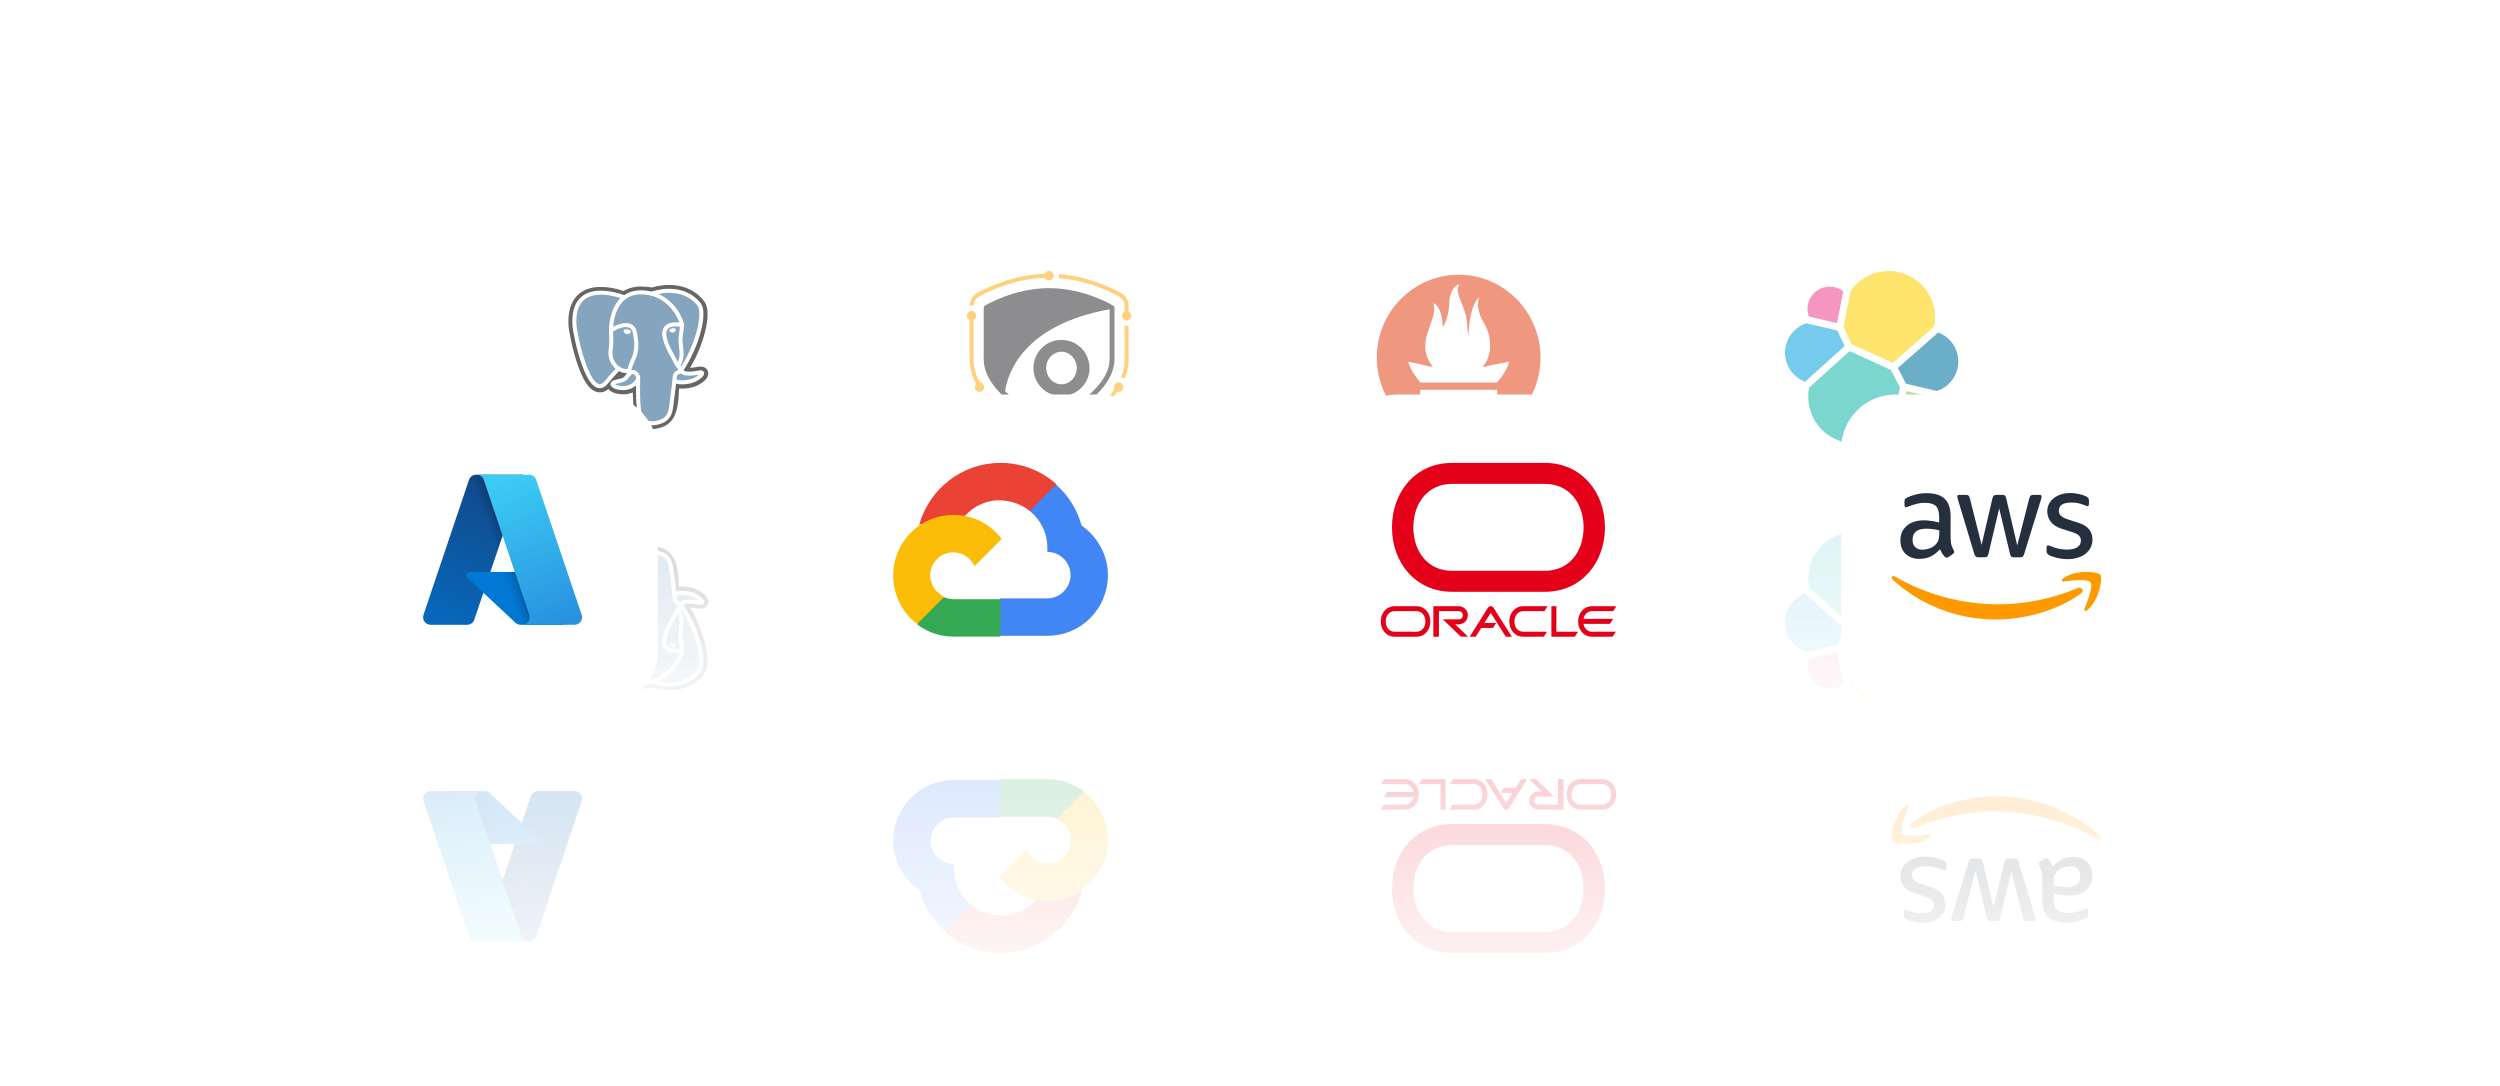 <svg width="921" height="400" viewBox="0 0 921 400" fill="none" xmlns="http://www.w3.org/2000/svg">
<g clip-path="url(#clip0_7513_28316)">
<g opacity="0.2">
<mask id="mask0_7513_28316" style="mask-type:alpha" maskUnits="userSpaceOnUse" x="249" y="70" width="423" height="95">
<rect x="249.274" y="70.235" width="422.089" height="94.585" fill="url(#paint0_linear_7513_28316)"/>
</mask>
<g mask="url(#mask0_7513_28316)">
<g opacity="0.4" filter="url(#filter0_f_7513_28316)">
<rect width="66.84" height="66.84" rx="11.697" transform="matrix(1 -1.12318e-07 -6.80457e-08 -1 267.434 150.946)" fill="white"/>
<rect width="66.84" height="66.84" rx="11.697" transform="matrix(1 -1.12318e-07 -6.80457e-08 -1 374.63 150.946)" fill="white"/>
<rect width="66.84" height="66.84" rx="11.697" transform="matrix(1 -1.12318e-07 -6.80457e-08 -1 481.826 150.946)" fill="white"/>
<rect width="66.84" height="66.84" rx="11.697" transform="matrix(1 -1.12318e-07 -6.80457e-08 -1 589.022 150.946)" fill="white"/>
</g>
</g>
</g>
<g opacity="0.04">
<rect x="267.434" y="16.007" width="66.84" height="66.84" rx="11.697" fill="white"/>
<rect x="374.63" y="16.007" width="66.84" height="66.84" rx="11.697" fill="white"/>
<rect x="481.826" y="16.007" width="66.84" height="66.84" rx="11.697" fill="white"/>
<rect x="589.022" y="16.007" width="66.84" height="66.84" rx="11.697" fill="white"/>
</g>
<g opacity="0.6">
<mask id="mask1_7513_28316" style="mask-type:alpha" maskUnits="userSpaceOnUse" x="211" y="117" width="499" height="112">
<rect x="211.244" y="117.339" width="498.146" height="111.628" fill="url(#paint1_linear_7513_28316)"/>
</mask>
<g mask="url(#mask1_7513_28316)">
<g opacity="0.4" filter="url(#filter1_f_7513_28316)">
<rect width="78.884" height="78.884" rx="13.805" transform="matrix(1 -8.74228e-08 -8.74228e-08 -1 232.676 212.595)" fill="white"/>
<rect width="78.884" height="78.884" rx="13.805" transform="matrix(1 -8.74228e-08 -8.74228e-08 -1 359.188 212.595)" fill="white"/>
<rect width="78.884" height="78.884" rx="13.805" transform="matrix(1 -8.74228e-08 -8.74228e-08 -1 485.699 212.595)" fill="white"/>
<rect width="78.884" height="78.884" rx="13.805" transform="matrix(1 -8.74228e-08 -8.74228e-08 -1 612.21 212.595)" fill="white"/>
</g>
</g>
</g>
<g opacity="0.1">
<rect x="232.676" y="53.339" width="78.884" height="78.884" rx="13.805" fill="white"/>
<rect x="359.188" y="53.339" width="78.884" height="78.884" rx="13.805" fill="white"/>
<rect x="485.699" y="53.339" width="78.884" height="78.884" rx="13.805" fill="white"/>
<rect x="612.21" y="53.339" width="78.884" height="78.884" rx="13.805" fill="white"/>
</g>
<g opacity="0.8">
<mask id="mask2_7513_28316" style="mask-type:alpha" maskUnits="userSpaceOnUse" x="162" y="160" width="597" height="135">
<rect x="162.208" y="160.94" width="596.218" height="133.605" fill="url(#paint2_linear_7513_28316)"/>
</mask>
<g mask="url(#mask2_7513_28316)">
<g opacity="0.4" filter="url(#filter2_f_7513_28316)">
<rect width="94.414" height="94.414" rx="16.522" transform="matrix(1 -8.74228e-08 -8.74228e-08 -1 187.858 274.95)" fill="white"/>
<g clip-path="url(#clip1_7513_28316)">
<path d="M247.898 215.63C248.237 218.447 248.135 218.858 250.231 218.403L250.765 218.355C252.378 218.283 254.486 218.615 255.746 219.19C258.414 220.427 259.995 222.494 257.365 221.95C251.367 220.713 250.931 222.745 250.931 222.745C257.268 232.148 259.918 244.082 257.629 247.003C251.394 254.973 240.599 251.204 240.418 251.104L240.36 251.094C239.177 251.343 237.869 251.488 236.354 251.509C233.639 251.55 231.58 250.797 230.015 249.612C230.015 249.612 210.76 257.545 211.654 239.634C211.845 235.824 217.113 210.784 223.402 218.359C225.704 221.128 227.925 223.468 227.925 223.468C229.025 222.735 230.347 222.361 231.732 222.496L231.84 222.587C231.808 222.229 231.822 221.867 231.883 221.512C230.264 219.702 230.742 219.385 227.504 218.719C224.228 218.044 226.154 216.842 227.408 216.527C228.932 216.145 232.456 215.605 234.839 218.939L234.743 218.559C235.378 218.05 235.335 214.906 235.428 212.66C235.522 210.414 235.669 208.316 236.128 207.081C236.586 205.846 237.124 202.66 241.379 203.552C244.935 204.314 247.654 205.412 247.903 215.611" fill="black"/>
<path d="M247.898 215.63C248.237 218.447 248.135 218.858 250.231 218.403L250.765 218.355C252.378 218.283 254.486 218.615 255.746 219.19C258.414 220.427 259.995 222.494 257.365 221.95C251.367 220.713 250.931 222.745 250.931 222.745C257.268 232.148 259.918 244.082 257.629 247.003C251.394 254.973 240.599 251.204 240.418 251.104L240.36 251.094C239.177 251.343 237.869 251.488 236.354 251.509C233.639 251.55 231.58 250.797 230.015 249.612C230.015 249.612 210.76 257.545 211.654 239.634C211.845 235.824 217.113 210.784 223.402 218.359C225.704 221.128 227.925 223.468 227.925 223.468C229.025 222.735 230.347 222.361 231.732 222.496L231.84 222.587C231.808 222.229 231.822 221.867 231.883 221.512C230.264 219.702 230.742 219.385 227.504 218.719C224.228 218.044 226.154 216.842 227.408 216.527C228.932 216.145 232.456 215.605 234.839 218.939L234.743 218.559C235.378 218.05 235.335 214.906 235.428 212.66C235.522 210.414 235.669 208.316 236.128 207.081C236.586 205.846 237.124 202.66 241.379 203.552C244.935 204.314 247.654 205.412 247.903 215.611" stroke="black" stroke-width="4.46"/>
<path d="M257.348 221.93C251.349 220.693 250.913 222.725 250.913 222.725C257.25 232.127 259.901 244.062 257.613 246.982C251.378 254.952 240.583 251.181 240.402 251.084L240.344 251.073C239.026 251.338 237.685 251.477 236.34 251.49C233.626 251.532 231.567 250.778 230.002 249.593C230.002 249.593 210.744 257.526 211.641 239.616C211.832 235.805 217.1 210.765 223.389 218.341C225.705 221.126 227.926 223.466 227.926 223.466C229.026 222.733 230.348 222.359 231.733 222.494L231.841 222.585C231.809 222.227 231.823 221.865 231.884 221.51C230.265 219.7 230.743 219.383 227.505 218.717C224.229 218.042 226.155 216.84 227.409 216.525C228.933 216.143 232.457 215.603 234.84 218.937L234.744 218.557C235.379 218.048 235.824 215.25 235.749 212.714C235.674 210.177 235.624 208.438 236.122 207.077C236.621 205.715 237.119 202.655 241.374 203.548C244.929 204.31 246.77 206.288 247.03 209.58C247.212 211.921 247.623 211.576 247.652 213.669L247.985 214.661C248.364 217.836 248.047 218.86 250.237 218.382L250.77 218.335C252.383 218.262 254.494 218.594 255.731 219.169C258.398 220.406 259.977 222.473 257.348 221.93Z" fill="#336791"/>
<path d="M235.094 220.13C234.928 214.223 235.136 208.274 235.713 206.846C236.29 205.418 237.529 202.591 241.786 203.5C245.342 204.262 246.637 205.738 247.197 208.994L248.511 219.408M229.992 249.743C229.992 249.743 210.723 257.622 211.619 239.711C211.81 235.9 217.078 210.86 223.367 218.436C225.663 221.203 227.738 223.368 227.738 223.368M240.4 251.181C239.735 250.973 251.118 255.343 257.59 247.075C259.873 244.155 257.227 232.22 250.89 222.818" stroke="white" stroke-width="1.486" stroke-linecap="round" stroke-linejoin="round"/>
<path d="M250.893 222.822C250.893 222.822 251.308 220.787 257.327 222.029C259.957 222.572 258.373 220.505 255.708 219.268C253.52 218.251 248.613 217.992 248.533 219.393C248.325 223.015 251.115 221.915 250.913 222.822C250.731 223.639 249.481 224.441 248.659 226.441C247.939 228.185 238.779 241.573 251.2 239.586C251.656 239.68 247.962 251.417 236.338 251.587C224.715 251.758 225.082 237.297 225.082 237.297" stroke="white" stroke-width="1.486" stroke-linecap="round" stroke-linejoin="bevel"/>
<path d="M231.843 221.582C230.224 219.772 230.702 219.455 227.464 218.788C224.188 218.114 226.115 216.912 227.368 216.597C228.892 216.215 232.416 215.675 234.799 219.01C235.525 220.027 234.795 221.646 233.798 222.057C233.317 222.257 232.673 222.506 231.847 221.58L231.843 221.582Z" stroke="white" stroke-width="1.486" stroke-linejoin="round"/>
<path d="M231.737 221.613C231.571 222.677 232.086 223.941 232.636 225.423C233.462 227.644 235.367 229.865 233.844 236.916C232.708 242.167 225.085 238.01 225.085 237.298C225.085 236.586 225.429 233.686 224.96 230.313C224.344 225.909 227.762 222.185 231.697 222.565" stroke="white" stroke-width="1.486" stroke-linecap="round" stroke-linejoin="round"/>
<path d="M229.925 237.404C229.889 237.161 230.371 236.512 230.996 236.425C231.62 236.337 232.154 236.844 232.189 237.089C232.224 237.334 231.743 237.599 231.118 237.687C230.493 237.774 229.956 237.645 229.925 237.404Z" fill="white" stroke="white" stroke-width="0.496"/>
<path d="M248.943 237.898C248.976 237.656 248.496 237.006 247.872 236.919C247.247 236.832 246.709 237.338 246.678 237.583C246.647 237.828 247.124 238.094 247.749 238.181C248.374 238.268 248.912 238.139 248.943 237.898Z" fill="white" stroke="white" stroke-width="0.247"/>
<path d="M251.175 239.585C251.279 237.675 250.764 236.378 250.698 234.346C250.603 231.395 252.105 228.016 249.841 224.632" stroke="white" stroke-width="1.486" stroke-linecap="round" stroke-linejoin="round"/>
</g>
<rect width="94.414" height="94.414" rx="16.522" transform="matrix(1 -8.74228e-08 -8.74228e-08 -1 339.277 274.95)" fill="white"/>
<g clip-path="url(#clip2_7513_28316)">
<path d="M391.032 213.364C396.679 213.364 401.381 218.006 401.381 223.575C401.381 229.463 396.856 234.068 390.998 234.068C385.35 234.068 380.717 229.392 380.717 223.717C380.717 218.006 385.35 213.364 391.032 213.364ZM391.032 229.713C394.154 229.713 396.679 227.001 396.679 223.717C396.679 220.398 394.154 217.718 391.066 217.718C387.91 217.718 385.419 220.398 385.419 223.788C385.419 227.036 387.981 229.713 391.032 229.713Z" fill="#414042"/>
<path d="M362.832 246.664C362.563 246.499 362.398 246.203 362.398 245.883L362.398 226.938C362.398 213.37 384.816 203.022 385.768 202.589L386.117 202.43C386.233 202.377 386.358 202.35 386.483 202.35C386.608 202.35 386.733 202.377 386.849 202.43L387.197 202.588C388.151 203.022 410.569 213.37 410.569 226.938L410.569 245.883C410.569 246.203 410.404 246.499 410.134 246.664C409.701 246.928 399.384 253.136 386.483 253.136C373.581 253.136 363.265 246.928 362.832 246.664ZM408.779 226.938C408.779 214.689 387.223 204.6 386.483 204.257C386.015 204.474 376.711 208.828 370.271 215.221C371.259 221.875 376.99 239.603 408.779 245.353L408.779 226.938Z" fill="#414042"/>
<path d="M358.669 246.659L358.669 247.025C358.682 247.166 358.708 247.341 358.742 247.492L358.813 247.76C358.872 247.959 358.948 248.148 359.021 248.3L359.281 248.765C359.47 249.066 359.757 249.371 360.06 249.6L360.49 249.892C361.602 250.554 370.927 255.886 382.919 256.83C383.593 256.883 384.275 256.92 384.966 256.944C385.252 256.379 385.814 255.981 386.483 255.981C387.15 255.981 387.712 256.378 387.999 256.942C388.121 257.183 388.207 257.445 388.207 257.735C388.207 257.985 388.152 258.221 388.059 258.436C387.792 259.055 387.189 259.489 386.483 259.489C385.777 259.489 385.174 259.055 384.907 258.438C384.216 258.414 383.533 258.377 382.856 258.324C370.505 257.362 360.89 251.862 359.712 251.161L359.215 250.824C358.734 250.461 358.328 250.027 358.023 249.538L357.725 249.005C357.594 248.738 357.488 248.471 357.4 248.171L357.316 247.857C357.259 247.608 357.223 247.36 357.202 247.094L357.201 246.666C357.433 246.712 357.671 246.739 357.916 246.739C358.174 246.739 358.425 246.711 358.669 246.659Z" fill="#FFB028"/>
<path d="M363.643 214.261C363.326 213.884 362.94 213.574 362.5 213.348C368.705 205.566 378.64 200.217 382.841 198.185C382.9 198.702 383.06 199.185 383.305 199.616C379.11 201.658 369.553 206.848 363.643 214.261Z" fill="#FFB028"/>
<path d="M414.315 239.317L414.315 226.902C414.315 224.597 413.817 222.4 412.967 220.321C413.456 220.201 413.904 219.981 414.296 219.684C415.237 221.953 415.785 224.364 415.785 226.902L415.785 239.317C415.547 239.268 415.302 239.242 415.05 239.242C414.798 239.242 414.552 239.268 414.315 239.317Z" fill="#FFB028"/>
<path d="M415.785 244.562L415.785 246.663L415.785 246.692C415.785 248.498 414.84 250.195 413.319 251.122C412.868 251.397 402.981 257.322 390.109 258.324C390.139 258.13 390.167 257.936 390.167 257.734C390.167 257.42 390.118 257.121 390.046 256.829C402.542 255.847 412.125 250.106 412.563 249.839C413.643 249.181 414.314 247.975 414.314 246.692L414.314 246.663L414.314 244.562C413.734 244.28 413.325 243.688 413.325 242.99C413.325 242.292 413.734 241.7 414.314 241.417C414.539 241.308 414.784 241.236 415.049 241.236C415.315 241.236 415.56 241.308 415.785 241.417C416.365 241.7 416.774 242.292 416.774 242.99C416.774 243.688 416.365 244.28 415.785 244.562Z" fill="#FFB028"/>
<path d="M412.109 218.439C412.1 218.439 412.092 218.434 412.082 218.434C411.143 218.418 410.385 217.644 410.385 216.685C410.385 216.414 410.457 216.164 410.565 215.935C410.173 215.364 409.761 214.805 409.325 214.258C403.415 206.842 393.854 201.655 389.66 199.618C389.122 199.357 388.663 199.142 388.321 198.987L387.954 198.819C387.918 198.803 387.878 198.797 387.841 198.782C387.527 199.211 387.049 199.506 386.483 199.506C385.917 199.506 385.439 199.211 385.125 198.783C384.91 198.49 384.759 198.145 384.759 197.752C384.759 197.595 384.809 197.454 384.847 197.309C385.043 196.56 385.685 195.998 386.483 195.998C387.28 195.998 387.922 196.56 388.119 197.307C388.265 197.358 388.42 197.39 388.559 197.454L388.922 197.621C389.237 197.764 389.648 197.956 390.125 198.187C394.324 200.214 404.264 205.559 410.469 213.347C410.902 213.89 411.309 214.448 411.702 215.015C411.836 214.981 411.965 214.931 412.109 214.931C413.062 214.931 413.834 215.716 413.834 216.685C413.834 217.12 413.662 217.505 413.404 217.812C413.088 218.188 412.634 218.439 412.109 218.439Z" fill="#FFB028"/>
<path d="M360.887 218.433C360.56 219.051 360.262 219.68 360 220.321C359.15 222.401 358.651 224.598 358.651 226.903L358.662 239.32L358.664 241.427C359.237 241.712 359.64 242.298 359.64 242.99C359.64 243.682 359.238 244.266 358.667 244.552C358.437 244.667 358.189 244.745 357.916 244.745C357.658 244.745 357.419 244.679 357.199 244.576C356.607 244.298 356.191 243.697 356.191 242.99C356.191 242.285 356.606 241.686 357.196 241.407L357.193 239.316L357.181 226.903C357.181 224.365 357.729 221.955 358.671 219.686C358.936 219.05 359.24 218.428 359.564 217.814C359.305 217.507 359.132 217.121 359.132 216.685C359.132 215.716 359.904 214.931 360.856 214.931C361.003 214.931 361.133 214.981 361.269 215.015C361.77 215.144 362.184 215.473 362.403 215.938C362.51 216.166 362.581 216.415 362.581 216.685C362.58 217.643 361.824 218.416 360.887 218.433Z" fill="#FFB028"/>
</g>
<rect width="94.414" height="94.414" rx="16.522" transform="matrix(1 -8.74228e-08 -8.74228e-08 -1 490.696 274.95)" fill="white"/>
<g clip-path="url(#clip3_7513_28316)">
<path d="M537.372 258.069C520.72 258.069 507.219 244.413 507.219 227.565C507.219 210.718 520.72 197.06 537.372 197.06C554.024 197.06 567.524 210.718 567.524 227.565C567.524 244.413 554.024 258.069 537.372 258.069ZM537.372 200.977C532.634 200.977 528.793 204.179 528.793 208.128L545.951 208.128C545.951 204.18 542.11 200.977 537.372 200.977ZM551.542 210.496L523.2 210.496L523.2 215.695L551.542 215.695L551.542 210.496ZM551.44 218.371L523.281 218.371C523.188 218.48 523.092 218.588 523.001 218.699C520.1 222.263 519.417 224.123 518.754 226.019C518.742 226.082 522.271 225.29 524.774 224.72C524.774 224.72 526.062 224.419 527.944 224.071C526.137 226.215 525.063 228.94 525.063 231.725C525.063 237.84 529.699 243.184 528.027 247.503C529.654 247.369 531.395 244.027 531.513 238.803C533.243 241.222 533.968 245.64 533.968 248.349C533.968 251.153 535.794 254.411 537.621 254.523C535.993 251.807 538.043 249.479 539.866 243.703C540.55 241.534 540.463 237.883 540.991 235.567C541.166 240.376 541.983 247.393 544.999 249.815C543.668 246.765 545.195 242.947 546.24 241.112C547.925 238.151 548.947 235.908 548.947 231.666C548.947 228.821 547.909 226.143 546.157 224.049C548.149 224.427 549.524 224.768 549.524 224.768L555.99 226.044C555.99 226.045 555.051 222.136 551.44 218.371Z" fill="#E6522C"/>
</g>
<rect width="94.414" height="94.414" rx="16.522" transform="matrix(1 -8.74228e-08 -8.74228e-08 -1 642.114 274.95)" fill="white"/>
<path d="M724.127 226.079C724.133 228.886 723.271 231.626 721.659 233.924C720.047 236.222 717.764 237.965 715.122 238.914C715.664 241.742 715.575 244.655 714.862 247.445C714.15 250.235 712.831 252.834 711 255.056C709.168 257.278 706.87 259.069 704.267 260.302C701.665 261.534 698.822 262.178 695.943 262.187C692.848 262.19 689.798 261.458 687.042 260.05C684.287 258.641 681.906 256.598 680.096 254.088C678.561 255.274 676.724 256.006 674.794 256.2C672.863 256.395 670.917 256.045 669.176 255.189C667.434 254.334 665.968 253.008 664.942 251.361C663.916 249.714 663.373 247.813 663.373 245.872C663.377 244.636 663.595 243.41 664.016 242.247C661.366 241.299 659.072 239.555 657.45 237.255C655.828 234.954 654.955 232.208 654.952 229.393C654.949 226.578 655.815 223.831 657.432 221.526C659.049 219.222 661.339 217.473 663.987 216.519C663.136 212.154 663.804 207.629 665.879 203.695C667.954 199.762 671.312 196.657 675.396 194.895C679.479 193.133 684.042 192.821 688.328 194.01C692.613 195.199 696.363 197.818 698.954 201.433C700.758 199.999 702.994 199.216 705.299 199.211C708.051 199.211 710.691 200.305 712.637 202.251C714.583 204.198 715.677 206.837 715.678 209.59C715.673 210.826 715.456 212.052 715.034 213.215C717.684 214.171 719.977 215.917 721.603 218.218C723.229 220.518 724.11 223.262 724.127 226.079Z" fill="white"/>
<path d="M682.145 232.512L697.29 225.612L712.552 239.003C712.777 240.109 712.885 241.236 712.873 242.365C712.876 246.009 711.711 249.559 709.55 252.494C707.388 255.428 704.344 257.593 700.863 258.672C697.381 259.751 693.646 259.686 690.204 258.488C686.762 257.29 683.795 255.021 681.736 252.013L679.192 238.827L682.145 232.512Z" fill="#FED10A"/>
<path d="M666.474 216.492C666.248 215.366 666.14 214.219 666.152 213.071C666.157 209.411 667.333 205.849 669.51 202.907C671.686 199.965 674.747 197.797 678.246 196.721C681.744 195.646 685.494 195.719 688.948 196.93C692.401 198.141 695.376 200.427 697.436 203.452L699.95 216.579L696.588 223.011L681.385 229.94L666.474 216.492Z" fill="#24BBB1"/>
<path d="M666.385 242.685L676.764 240.229L679.045 252.012C677.637 253.09 675.917 253.681 674.144 253.698C672.371 253.714 670.64 253.155 669.213 252.103C667.785 251.051 666.737 249.564 666.228 247.866C665.718 246.167 665.773 244.349 666.385 242.685Z" fill="#EF5098"/>
<path d="M665.48 240.2C663.234 239.463 661.272 238.049 659.864 236.151C658.455 234.253 657.67 231.965 657.615 229.602C657.561 227.239 658.24 224.918 659.559 222.957C660.879 220.996 662.773 219.492 664.983 218.653L679.542 231.809L676.882 237.51L665.48 240.2Z" fill="#17A8E0"/>
<path d="M700.065 203.451C701.474 202.386 703.19 201.805 704.956 201.795C706.722 201.786 708.444 202.347 709.865 203.396C711.285 204.445 712.329 205.926 712.839 207.616C713.349 209.307 713.299 211.118 712.696 212.777L702.346 215.204L700.065 203.451Z" fill="#93C83E"/>
<path d="M702.171 217.923L713.573 215.262C715.818 215.999 717.78 217.414 719.189 219.312C720.597 221.21 721.383 223.497 721.437 225.86C721.492 228.223 720.812 230.544 719.493 232.505C718.174 234.466 716.279 235.97 714.07 236.81L699.159 223.741L702.171 217.923Z" fill="#0779A1"/>
</g>
</g>
</g>
<g opacity="0.6">
<rect x="187.858" y="84.339" width="94.414" height="94.414" rx="16.522" fill="white"/>
<g clip-path="url(#clip4_7513_28316)">
<path d="M247.898 143.659C248.237 140.842 248.135 140.431 250.231 140.886L250.765 140.934C252.378 141.006 254.486 140.674 255.746 140.099C258.414 138.862 259.995 136.795 257.365 137.339C251.367 138.576 250.931 136.544 250.931 136.544C257.268 127.141 259.918 115.207 257.629 112.286C251.394 104.316 240.599 108.085 240.418 108.185L240.36 108.195C239.177 107.946 237.869 107.801 236.354 107.78C233.639 107.739 231.58 108.492 230.015 109.677C230.015 109.677 210.76 101.744 211.654 119.655C211.845 123.465 217.113 148.506 223.402 140.93C225.704 138.161 227.925 135.822 227.925 135.822C229.025 136.554 230.347 136.928 231.732 136.793L231.84 136.702C231.808 137.06 231.822 137.422 231.883 137.777C230.264 139.587 230.742 139.904 227.504 140.571C224.228 141.245 226.154 142.447 227.408 142.762C228.932 143.144 232.456 143.684 234.839 140.351L234.743 140.73C235.378 141.239 235.335 144.383 235.428 146.629C235.522 148.875 235.669 150.973 236.128 152.208C236.586 153.443 237.124 156.629 241.379 155.737C244.935 154.975 247.654 153.877 247.903 143.678" fill="black"/>
<path d="M247.898 143.659C248.237 140.842 248.135 140.431 250.231 140.886L250.765 140.934C252.378 141.006 254.486 140.674 255.746 140.099C258.414 138.862 259.995 136.795 257.365 137.339C251.367 138.576 250.931 136.544 250.931 136.544C257.268 127.141 259.918 115.207 257.629 112.286C251.394 104.316 240.599 108.085 240.418 108.185L240.36 108.195C239.177 107.946 237.869 107.801 236.354 107.78C233.639 107.739 231.58 108.492 230.015 109.677C230.015 109.677 210.76 101.744 211.654 119.655C211.845 123.465 217.113 148.506 223.402 140.93C225.704 138.161 227.925 135.822 227.925 135.822C229.025 136.554 230.347 136.928 231.732 136.793L231.84 136.702C231.808 137.06 231.822 137.422 231.883 137.777C230.264 139.587 230.742 139.904 227.504 140.571C224.228 141.245 226.154 142.447 227.408 142.762C228.932 143.144 232.456 143.684 234.839 140.351L234.743 140.73C235.378 141.239 235.335 144.383 235.428 146.629C235.522 148.875 235.669 150.973 236.128 152.208C236.586 153.443 237.124 156.629 241.379 155.737C244.935 154.975 247.654 153.877 247.903 143.678" stroke="black" stroke-width="4.46"/>
<path d="M257.348 137.359C251.349 138.597 250.913 136.565 250.913 136.565C257.25 127.162 259.901 115.227 257.613 112.307C251.378 104.337 240.583 108.108 240.402 108.206L240.344 108.216C239.026 107.951 237.685 107.812 236.34 107.799C233.626 107.757 231.567 108.511 230.002 109.696C230.002 109.696 210.744 101.763 211.641 119.673C211.832 123.484 217.1 148.524 223.389 140.948C225.705 138.163 227.926 135.824 227.926 135.824C229.026 136.556 230.348 136.93 231.733 136.795L231.841 136.704C231.809 137.062 231.823 137.424 231.884 137.779C230.265 139.589 230.743 139.906 227.505 140.573C224.229 141.247 226.155 142.449 227.409 142.764C228.933 143.146 232.457 143.686 234.84 140.353L234.744 140.732C235.379 141.241 235.824 144.039 235.749 146.575C235.674 149.112 235.624 150.851 236.122 152.213C236.621 153.574 237.119 156.634 241.374 155.741C244.929 154.979 246.77 153.001 247.03 149.709C247.212 147.368 247.623 147.713 247.652 145.62L247.985 144.628C248.364 141.453 248.047 140.429 250.237 140.907L250.77 140.954C252.383 141.027 254.494 140.695 255.731 140.12C258.398 138.883 259.977 136.816 257.348 137.359Z" fill="#336791"/>
<path d="M235.094 139.159C234.928 145.066 235.136 151.015 235.713 152.443C236.29 153.871 237.529 156.698 241.786 155.789C245.342 155.027 246.637 153.551 247.197 150.295L248.511 139.881M229.992 109.546C229.992 109.546 210.723 101.667 211.619 119.578C211.81 123.389 217.078 148.429 223.367 140.853C225.663 138.086 227.738 135.921 227.738 135.921M240.4 108.108C239.735 108.316 251.118 103.946 257.59 112.214C259.873 115.134 257.227 127.069 250.89 136.471" stroke="white" stroke-width="1.486" stroke-linecap="round" stroke-linejoin="round"/>
<path d="M250.893 136.469C250.893 136.469 251.308 138.504 257.327 137.262C259.957 136.719 258.373 138.786 255.708 140.023C253.52 141.04 248.613 141.299 248.533 139.898C248.325 136.276 251.115 137.376 250.913 136.469C250.731 135.652 249.481 134.85 248.659 132.85C247.939 131.106 238.779 117.718 251.2 119.705C251.656 119.611 247.962 107.874 236.338 107.704C224.715 107.533 225.082 121.994 225.082 121.994" stroke="white" stroke-width="1.486" stroke-linecap="round" stroke-linejoin="bevel"/>
<path d="M231.843 137.707C230.224 139.517 230.702 139.834 227.464 140.501C224.188 141.175 226.115 142.377 227.368 142.693C228.892 143.074 232.416 143.614 234.799 140.279C235.525 139.262 234.795 137.643 233.798 137.232C233.317 137.032 232.673 136.783 231.847 137.709L231.843 137.707Z" stroke="white" stroke-width="1.486" stroke-linejoin="round"/>
<path d="M231.737 137.678C231.571 136.614 232.086 135.35 232.636 133.868C233.462 131.647 235.367 129.426 233.844 122.375C232.708 117.124 225.085 121.281 225.085 121.993C225.085 122.705 225.429 125.605 224.96 128.978C224.344 133.382 227.762 137.106 231.697 136.726" stroke="white" stroke-width="1.486" stroke-linecap="round" stroke-linejoin="round"/>
<path d="M229.925 121.885C229.889 122.128 230.371 122.777 230.996 122.864C231.62 122.952 232.154 122.445 232.189 122.2C232.224 121.955 231.743 121.69 231.118 121.603C230.493 121.515 229.956 121.644 229.925 121.885Z" fill="white" stroke="white" stroke-width="0.496"/>
<path d="M248.943 121.391C248.976 121.634 248.496 122.283 247.872 122.37C247.247 122.458 246.709 121.951 246.678 121.706C246.647 121.461 247.124 121.196 247.749 121.108C248.374 121.021 248.912 121.15 248.943 121.391Z" fill="white" stroke="white" stroke-width="0.247"/>
<path d="M251.175 119.704C251.279 121.614 250.764 122.911 250.698 124.943C250.603 127.894 252.105 131.274 249.841 134.657" stroke="white" stroke-width="1.486" stroke-linecap="round" stroke-linejoin="round"/>
</g>
<rect x="339.277" y="84.339" width="94.414" height="94.414" rx="16.522" fill="white"/>
<g clip-path="url(#clip5_7513_28316)">
<path d="M391.032 145.925C396.679 145.925 401.381 141.283 401.381 135.715C401.381 129.826 396.856 125.221 390.998 125.221C385.35 125.221 380.717 129.897 380.717 135.572C380.717 141.283 385.35 145.925 391.032 145.925ZM391.032 129.576C394.154 129.576 396.679 132.288 396.679 135.572C396.679 138.891 394.154 141.571 391.066 141.571C387.91 141.571 385.419 138.891 385.419 135.501C385.419 132.253 387.981 129.576 391.032 129.576Z" fill="#414042"/>
<path d="M362.832 112.625C362.563 112.79 362.398 113.086 362.398 113.406V132.351C362.398 145.919 384.816 156.267 385.768 156.7L386.117 156.859C386.233 156.912 386.358 156.939 386.483 156.939C386.608 156.939 386.733 156.912 386.849 156.859L387.197 156.701C388.151 156.267 410.569 145.919 410.569 132.351V113.406C410.569 113.086 410.404 112.79 410.134 112.625C409.701 112.361 399.384 106.153 386.483 106.153C373.581 106.153 363.265 112.361 362.832 112.625ZM408.779 132.351C408.779 144.601 387.223 154.689 386.483 155.032C386.015 154.815 376.711 150.461 370.271 144.068C371.259 137.414 376.99 119.686 408.779 113.936V132.351Z" fill="#414042"/>
<path d="M358.669 112.63L358.669 112.264C358.682 112.123 358.708 111.948 358.742 111.797L358.813 111.529C358.872 111.33 358.948 111.141 359.021 110.989L359.281 110.524C359.47 110.223 359.757 109.918 360.06 109.689L360.49 109.397C361.602 108.735 370.927 103.403 382.919 102.459C383.593 102.406 384.275 102.369 384.966 102.345C385.252 102.91 385.814 103.309 386.483 103.309C387.15 103.309 387.712 102.911 387.999 102.347C388.121 102.106 388.207 101.844 388.207 101.554C388.207 101.304 388.152 101.068 388.059 100.853C387.792 100.234 387.189 99.8 386.483 99.8C385.777 99.8 385.174 100.234 384.907 100.851C384.216 100.875 383.533 100.912 382.856 100.965C370.505 101.927 360.89 107.427 359.712 108.128L359.215 108.465C358.734 108.829 358.328 109.262 358.023 109.751L357.725 110.284C357.594 110.551 357.488 110.818 357.4 111.118L357.316 111.432C357.259 111.681 357.223 111.929 357.202 112.196L357.201 112.624C357.433 112.577 357.671 112.55 357.916 112.55C358.174 112.55 358.425 112.578 358.669 112.63Z" fill="#FFB028"/>
<path d="M363.643 145.028C363.326 145.405 362.94 145.715 362.5 145.941C368.705 153.723 378.64 159.072 382.841 161.104C382.9 160.587 383.06 160.104 383.305 159.673C379.11 157.631 369.553 152.441 363.643 145.028Z" fill="#FFB028"/>
<path d="M414.315 119.972V132.387C414.315 134.692 413.817 136.889 412.967 138.968C413.456 139.088 413.904 139.308 414.296 139.605C415.237 137.336 415.785 134.925 415.785 132.387V119.972C415.547 120.021 415.302 120.047 415.05 120.047C414.798 120.047 414.552 120.021 414.315 119.972Z" fill="#FFB028"/>
<path d="M415.785 114.727V112.626V112.597C415.785 110.791 414.84 109.094 413.319 108.167C412.868 107.892 402.981 101.967 390.109 100.965C390.139 101.159 390.167 101.353 390.167 101.555C390.167 101.869 390.118 102.168 390.046 102.46C402.542 103.442 412.125 109.183 412.563 109.45C413.643 110.109 414.314 111.314 414.314 112.597V112.626V114.727C413.734 115.009 413.325 115.601 413.325 116.299C413.325 116.998 413.734 117.589 414.314 117.872C414.539 117.981 414.784 118.053 415.049 118.053C415.315 118.053 415.56 117.981 415.785 117.872C416.365 117.589 416.774 116.998 416.774 116.299C416.774 115.601 416.365 115.009 415.785 114.727Z" fill="#FFB028"/>
<path d="M412.109 140.85C412.1 140.85 412.092 140.855 412.082 140.855C411.143 140.871 410.385 141.645 410.385 142.604C410.385 142.875 410.457 143.125 410.565 143.354C410.173 143.925 409.761 144.485 409.325 145.031C403.415 152.447 393.854 157.634 389.66 159.671C389.122 159.932 388.663 160.147 388.321 160.302L387.954 160.47C387.918 160.486 387.878 160.492 387.841 160.507C387.527 160.078 387.049 159.783 386.483 159.783C385.917 159.783 385.439 160.078 385.125 160.506C384.91 160.799 384.759 161.144 384.759 161.537C384.759 161.694 384.809 161.836 384.847 161.98C385.043 162.729 385.685 163.291 386.483 163.291C387.28 163.291 387.922 162.729 388.119 161.982C388.265 161.931 388.42 161.899 388.559 161.835L388.922 161.668C389.237 161.525 389.648 161.333 390.125 161.102C394.324 159.075 404.264 153.73 410.469 145.943C410.902 145.4 411.309 144.841 411.702 144.274C411.836 144.308 411.965 144.358 412.109 144.358C413.062 144.358 413.834 143.573 413.834 142.604C413.834 142.169 413.662 141.784 413.404 141.477C413.088 141.101 412.634 140.85 412.109 140.85Z" fill="#FFB028"/>
<path d="M360.887 140.856C360.56 140.238 360.262 139.609 360 138.968C359.15 136.888 358.651 134.691 358.651 132.386L358.662 119.969L358.664 117.862C359.237 117.577 359.64 116.991 359.64 116.299C359.64 115.607 359.238 115.023 358.667 114.737C358.437 114.622 358.189 114.544 357.916 114.544C357.658 114.544 357.419 114.61 357.199 114.713C356.607 114.991 356.191 115.592 356.191 116.299C356.191 117.004 356.606 117.603 357.196 117.882L357.193 119.973L357.181 132.386C357.181 134.924 357.729 137.334 358.671 139.603C358.936 140.239 359.24 140.861 359.564 141.475C359.305 141.782 359.132 142.168 359.132 142.604C359.132 143.573 359.904 144.358 360.856 144.358C361.003 144.358 361.133 144.309 361.269 144.274C361.77 144.145 362.184 143.817 362.403 143.351C362.51 143.123 362.581 142.874 362.581 142.604C362.58 141.646 361.824 140.874 360.887 140.856Z" fill="#FFB028"/>
</g>
<rect x="490.696" y="84.339" width="94.414" height="94.414" rx="16.522" fill="white"/>
<g clip-path="url(#clip6_7513_28316)">
<path d="M537.372 101.22C520.72 101.22 507.219 114.876 507.219 131.724C507.219 148.571 520.72 162.229 537.372 162.229C554.024 162.229 567.524 148.571 567.524 131.724C567.524 114.876 554.024 101.22 537.372 101.22ZM537.372 158.312C532.634 158.312 528.793 155.11 528.793 151.161H545.951C545.951 155.109 542.11 158.312 537.372 158.312ZM551.542 148.793H523.2V143.594H551.542L551.542 148.793ZM551.44 140.918H523.281C523.188 140.809 523.092 140.701 523.001 140.59C520.1 137.026 519.417 135.166 518.754 133.27C518.742 133.208 522.271 133.999 524.774 134.569C524.774 134.569 526.062 134.87 527.944 135.218C526.137 133.074 525.063 130.349 525.063 127.564C525.063 121.449 529.699 116.105 528.027 111.787C529.654 111.921 531.395 115.262 531.513 120.486C533.243 118.067 533.968 113.649 533.968 110.94C533.968 108.136 535.794 104.878 537.621 104.766C535.993 107.482 538.043 109.81 539.866 115.586C540.55 117.755 540.463 121.406 540.991 123.722C541.166 118.913 541.983 111.896 544.999 109.474C543.668 112.525 545.195 116.342 546.24 118.177C547.925 121.138 548.947 123.381 548.947 127.624C548.947 130.468 547.909 133.146 546.157 135.24C548.149 134.862 549.524 134.521 549.524 134.521L555.99 133.245C555.99 133.244 555.051 137.153 551.44 140.918Z" fill="#E6522C"/>
</g>
<rect x="642.114" y="84.339" width="94.414" height="94.414" rx="16.522" fill="white"/>
<path d="M724.127 133.212C724.133 130.405 723.271 127.665 721.659 125.367C720.047 123.069 717.764 121.326 715.122 120.377C715.664 117.549 715.575 114.636 714.862 111.846C714.15 109.056 712.831 106.457 711 104.235C709.168 102.013 706.87 100.222 704.267 98.989C701.665 97.757 698.822 97.113 695.943 97.105C692.848 97.101 689.798 97.833 687.042 99.242C684.287 100.65 681.906 102.693 680.096 105.203C678.561 104.017 676.724 103.285 674.794 103.091C672.863 102.896 670.917 103.246 669.176 104.102C667.434 104.957 665.968 106.283 664.942 107.93C663.916 109.577 663.373 111.478 663.373 113.419C663.377 114.655 663.595 115.881 664.016 117.044C661.366 117.992 659.072 119.736 657.45 122.037C655.828 124.337 654.955 127.083 654.952 129.898C654.949 132.713 655.815 135.46 657.432 137.765C659.049 140.069 661.339 141.818 663.987 142.772C663.136 147.137 663.804 151.662 665.879 155.596C667.954 159.529 671.312 162.634 675.396 164.396C679.479 166.158 684.042 166.47 688.328 165.281C692.613 164.092 696.363 161.473 698.954 157.858C700.758 159.292 702.994 160.075 705.299 160.08C708.051 160.08 710.691 158.986 712.637 157.04C714.583 155.093 715.677 152.454 715.678 149.701C715.673 148.465 715.456 147.239 715.034 146.076C717.684 145.12 719.977 143.374 721.603 141.073C723.229 138.773 724.11 136.029 724.127 133.212Z" fill="white"/>
<path d="M682.145 126.779L697.29 133.679L712.552 120.288C712.777 119.182 712.885 118.055 712.873 116.926C712.876 113.282 711.711 109.732 709.55 106.797C707.388 103.863 704.344 101.698 700.863 100.619C697.381 99.54 693.646 99.605 690.204 100.803C686.762 102.001 683.795 104.271 681.736 107.278L679.192 120.464L682.145 126.779Z" fill="#FED10A"/>
<path d="M666.474 142.801C666.248 143.927 666.14 145.074 666.152 146.222C666.157 149.882 667.333 153.444 669.51 156.386C671.686 159.328 674.747 161.496 678.246 162.572C681.744 163.647 685.494 163.574 688.948 162.363C692.401 161.152 695.376 158.866 697.436 155.841L699.95 142.714L696.588 136.282L681.385 129.353L666.474 142.801Z" fill="#24BBB1"/>
<path d="M666.385 116.606L676.764 119.062L679.045 107.279C677.637 106.201 675.917 105.61 674.144 105.593C672.371 105.577 670.64 106.136 669.213 107.188C667.785 108.24 666.737 109.727 666.228 111.425C665.718 113.124 665.773 114.942 666.385 116.606Z" fill="#EF5098"/>
<path d="M665.48 119.089C663.234 119.826 661.272 121.241 659.864 123.138C658.455 125.036 657.67 127.324 657.615 129.687C657.561 132.05 658.24 134.371 659.559 136.332C660.879 138.293 662.773 139.797 664.983 140.636L679.542 127.48L676.882 121.779L665.48 119.089Z" fill="#17A8E0"/>
<path d="M700.065 155.842C701.474 156.907 703.19 157.488 704.956 157.498C706.722 157.507 708.444 156.946 709.865 155.897C711.285 154.848 712.329 153.367 712.839 151.677C713.349 149.986 713.299 148.175 712.696 146.516L702.346 144.089L700.065 155.842Z" fill="#93C83E"/>
<path d="M702.171 141.37L713.573 144.031C715.818 143.294 717.78 141.879 719.189 139.981C720.597 138.083 721.383 135.796 721.437 133.433C721.492 131.07 720.812 128.748 719.493 126.788C718.174 124.827 716.279 123.323 714.07 122.483L699.159 135.552L702.171 141.37Z" fill="#0779A1"/>
</g>
<mask id="mask3_7513_28316" style="mask-type:alpha" maskUnits="userSpaceOnUse" x="99" y="238" width="723" height="162">
<rect x="99.161" y="238.14" width="722.311" height="161.86" fill="url(#paint3_linear_7513_28316)"/>
</mask>
<g mask="url(#mask3_7513_28316)">
<g opacity="0.4" filter="url(#filter3_f_7513_28316)">
<rect width="114.381" height="114.381" rx="20.017" transform="matrix(1 -1.12318e-07 -6.80457e-08 -1 127.963 376.261)" fill="white"/>
<path d="M194.915 346.707L177.581 346.707L195.575 293.316C195.76 292.767 196.112 292.291 196.582 291.953C197.051 291.615 197.615 291.433 198.193 291.433L211.683 291.433C212.121 291.433 212.553 291.538 212.942 291.738C213.332 291.938 213.669 292.228 213.924 292.585C214.18 292.941 214.347 293.353 214.412 293.787C214.477 294.221 214.438 294.664 214.298 295.08L197.533 344.825C197.349 345.374 196.996 345.85 196.527 346.188C196.057 346.526 195.493 346.708 194.915 346.708L194.915 346.707Z" fill="url(#paint4_linear_7513_28316)"/>
<path d="M169.727 310.896L197.214 310.896C197.469 310.896 197.719 310.819 197.93 310.675C198.142 310.531 198.305 310.327 198.399 310.089C198.492 309.851 198.512 309.59 198.456 309.34C198.4 309.091 198.269 308.864 198.082 308.69L180.42 292.18C179.906 291.7 179.229 291.433 178.526 291.433L162.962 291.433L169.727 310.896Z" fill="#0078D4"/>
<path d="M194.915 346.707C195.5 346.709 196.07 346.524 196.542 346.179C197.014 345.834 197.364 345.346 197.54 344.788L214.278 295.125C214.427 294.708 214.474 294.261 214.414 293.821C214.355 293.382 214.19 292.964 213.935 292.602C213.68 292.24 213.342 291.944 212.948 291.741C212.555 291.537 212.119 291.432 211.676 291.433L197.838 291.433C197.323 291.525 196.841 291.753 196.442 292.092C196.043 292.432 195.742 292.872 195.568 293.366L192.23 303.218L180.308 292.081C179.808 291.667 179.181 291.438 178.533 291.433L163.027 291.433L169.828 310.896L189.653 310.891L177.519 346.707L194.915 346.707Z" fill="url(#paint5_linear_7513_28316)"/>
<path d="M172.776 344.827C172.96 345.375 173.312 345.851 173.781 346.188C174.25 346.526 174.813 346.707 175.391 346.707L194.708 346.707C194.131 346.707 193.568 346.526 193.099 346.188C192.63 345.851 192.278 345.375 192.094 344.827L175.329 295.08C175.189 294.665 175.149 294.221 175.214 293.787C175.279 293.353 175.446 292.941 175.702 292.585C175.957 292.228 176.294 291.938 176.684 291.737C177.074 291.537 177.505 291.432 177.944 291.432L158.625 291.432C158.187 291.432 157.755 291.537 157.365 291.737C156.976 291.938 156.639 292.228 156.384 292.585C156.128 292.941 155.961 293.354 155.896 293.788C155.832 294.221 155.871 294.665 156.011 295.08L172.776 344.827Z" fill="url(#paint6_linear_7513_28316)"/>
<rect width="114.381" height="114.381" rx="20.017" transform="matrix(1 -1.12318e-07 -6.80457e-08 -1 311.405 376.261)" fill="white"/>
<path d="M357.872 333.365L355.264 333.365L348.308 340.331L348.018 343.233C353.525 348.167 360.77 351.07 368.596 351.07C382.942 351.07 394.97 341.346 398.593 328.14C397.868 328.721 396.274 328.285 396.274 328.285L382.507 330.607C382.507 330.607 381.783 331.768 381.493 331.768C378.595 334.961 374.392 336.993 370.045 337.283C365.553 337.428 361.205 336.122 357.872 333.365Z" fill="#EA4335"/>
<path d="M338.744 327.995C340.338 333.8 343.526 339.024 348.163 343.088L357.872 333.365C355.844 331.768 354.25 329.736 353.09 327.414C351.931 325.092 351.351 322.48 351.351 320.013L351.351 318.272C346.569 318.272 342.801 314.353 342.801 309.709C342.801 305.065 346.714 301.147 351.351 301.147L368.596 301.147L370.335 299.405L370.335 289.102L368.596 287.36L351.351 287.36C345.41 287.36 339.758 289.682 335.556 293.891C331.353 298.099 329.035 303.759 329.035 309.709C329.035 317.256 332.947 323.931 338.744 327.995Z" fill="#4285F4"/>
<path d="M385.84 287.07L368.596 287.07L368.596 300.856L385.84 300.856C387 300.856 388.304 301.147 389.318 301.582L391.782 300.856L398.738 293.89L399.317 291.568C395.55 288.666 390.767 287.07 385.84 287.07Z" fill="#34A853"/>
<path d="M385.84 331.913C391.782 331.913 397.434 329.591 401.636 325.382C405.839 321.174 408.157 315.514 408.157 309.564C408.157 306.081 407.288 302.743 405.839 299.55C404.245 296.503 402.071 293.745 399.318 291.714L389.318 301.727C390.768 302.453 392.072 303.469 393.086 304.92C393.956 306.371 394.535 307.968 394.535 309.564C394.535 314.353 390.623 318.126 385.985 318.126C384.391 318.126 382.652 317.691 381.348 316.675C379.899 315.804 378.885 314.498 378.16 313.047L368.161 323.06C372.219 328.43 378.595 331.913 385.84 331.913Z" fill="#FBBC05"/>
<rect width="114.381" height="114.381" rx="20.017" transform="matrix(1 -1.12318e-07 -6.80457e-08 -1 494.847 376.261)" fill="white"/>
<path fill-rule="evenodd" clip-rule="evenodd" d="M534.929 351.07L569.147 351.07C582.486 351.07 591.269 340.439 591.269 327.325C591.269 314.211 582.486 303.58 569.147 303.58L534.929 303.58C521.59 303.58 512.807 314.211 512.807 327.325C512.807 340.439 521.59 351.07 534.929 351.07ZM534.929 311.311L569.147 311.311C578.142 311.311 583.399 318.482 583.399 327.319C583.399 336.156 578.142 343.334 569.147 343.334L534.929 343.334C525.934 343.334 520.677 336.162 520.677 327.319C520.677 318.476 525.934 311.311 534.929 311.311Z" fill="#E50019"/>
<g clip-path="url(#clip7_7513_28316)">
<path fill-rule="evenodd" clip-rule="evenodd" d="M530.702 298.281L532.542 298.281L532.542 287.029L523.907 287.029L522.737 288.867L530.702 288.867L530.702 298.281Z" fill="#E50019"/>
<path fill-rule="evenodd" clip-rule="evenodd" d="M555.906 297.724L562.646 287.029L560.418 287.029L558.385 290.261L554.04 290.261L552.898 292.099L557.243 292.099L554.876 295.803L549.333 287.029L547.106 287.029L553.901 297.752C554.318 298.449 555.433 298.449 555.906 297.724Z" fill="#E50019"/>
<path fill-rule="evenodd" clip-rule="evenodd" d="M542.841 296.446L535.112 296.446L533.971 298.282L542.896 298.278C546.002 298.278 548.046 295.761 548.046 292.656C548.046 289.55 546.002 287.033 542.896 287.033L535.348 287.042L534.166 288.865L542.841 288.865C544.935 288.865 546.159 290.563 546.159 292.657C546.159 294.751 544.935 296.447 542.841 296.447L542.841 296.446Z" fill="#E50019"/>
<path fill-rule="evenodd" clip-rule="evenodd" d="M582.284 298.278L590.249 298.278C593.354 298.278 595.398 295.761 595.398 292.656C595.398 289.55 593.354 287.033 590.249 287.033L582.284 287.033C579.179 287.033 577.135 289.55 577.135 292.656C577.135 295.761 579.179 298.278 582.284 298.278ZM582.284 288.864L590.249 288.864C592.343 288.864 593.567 290.562 593.567 292.654C593.567 294.746 592.343 296.446 590.249 296.446L582.284 296.446C580.19 296.446 578.967 294.748 578.967 292.654C578.967 290.56 580.19 288.864 582.284 288.864Z" fill="#E50019"/>
<path fill-rule="evenodd" clip-rule="evenodd" d="M517.485 296.446L509.756 296.446L508.615 298.282L517.541 298.278C520.646 298.278 522.69 295.761 522.69 292.656C522.69 289.55 520.646 287.033 517.541 287.033L509.992 287.042L508.81 288.865L517.485 288.865C519.272 288.865 520.417 290.1 520.717 291.765L510.983 291.765L509.813 293.603L520.717 293.603C520.398 295.231 519.247 296.447 517.485 296.447L517.485 296.446Z" fill="#E50019"/>
<path fill-rule="evenodd" clip-rule="evenodd" d="M566.661 291.601C564.817 291.601 563.323 293.095 563.323 294.939C563.323 296.783 564.817 298.277 566.661 298.277L576.033 298.281L576.033 287.029L573.972 287.029L573.972 296.446L566.661 296.446C565.828 296.446 565.155 295.771 565.155 294.94C565.155 294.11 565.83 293.434 566.661 293.434L572.523 293.434L565.91 287.044L563.249 287.044L567.983 291.598L566.661 291.603L566.661 291.601Z" fill="#E50019"/>
</g>
<rect width="114.381" height="114.381" rx="20.017" transform="matrix(1 -1.12318e-07 -6.80457e-08 -1 678.289 376.261)" fill="white"/>
<g clip-path="url(#clip8_7513_28316)">
<path d="M752.311 323.041C752.311 322.082 752.208 321.306 752.028 320.735C751.822 320.165 751.567 319.543 751.207 318.869C751.078 318.662 751.027 318.455 751.027 318.273C751.027 318.014 751.181 317.756 751.514 317.495L753.13 316.407C753.362 316.251 753.592 316.174 753.797 316.174C754.054 316.174 754.31 316.304 754.567 316.537C754.927 316.926 755.234 317.341 755.491 317.756C755.748 318.196 756.004 318.688 756.287 319.284C758.287 316.901 760.802 315.708 763.83 315.708C765.985 315.708 767.705 316.33 768.961 317.574C770.218 318.818 770.859 320.476 770.859 322.549C770.859 324.751 770.09 326.54 768.524 327.886C766.959 329.233 764.881 329.908 762.239 329.908C761.366 329.908 760.468 329.831 759.52 329.701C758.572 329.571 757.596 329.363 756.569 329.13L756.569 331.022C756.569 332.991 756.979 334.365 757.775 335.168C758.596 335.972 759.981 336.361 761.956 336.361C762.855 336.361 763.777 336.258 764.727 336.023C765.677 335.79 766.599 335.506 767.497 335.142C767.907 334.961 768.216 334.858 768.396 334.805C768.576 334.753 768.704 334.728 768.806 334.728C769.166 334.728 769.344 334.986 769.344 335.531L769.344 336.801C769.344 337.215 769.292 337.526 769.164 337.707C769.035 337.889 768.804 338.07 768.446 338.252C767.547 338.718 766.471 339.107 765.212 339.419C763.955 339.756 762.622 339.91 761.211 339.91C758.157 339.91 755.925 339.211 754.488 337.812C753.077 336.412 752.359 334.287 752.359 331.438L752.359 323.043L752.311 323.041ZM762.728 319.104C761.881 319.104 761.008 319.26 760.086 319.57C759.162 319.88 758.34 320.451 757.648 321.228C757.238 321.72 756.929 322.265 756.775 322.887C756.621 323.509 756.518 324.261 756.518 325.142L756.518 326.23C757.262 326.411 758.058 326.567 758.879 326.67C759.7 326.773 760.495 326.826 761.291 326.826C763.011 326.826 764.267 326.488 765.114 325.789C765.961 325.09 766.371 324.105 766.371 322.81C766.371 321.592 766.062 320.685 765.421 320.063C764.806 319.414 763.907 319.104 762.728 319.104ZM742.125 316.304C742.586 316.304 742.895 316.382 743.101 316.563C743.306 316.719 743.485 317.081 743.639 317.574L749.669 337.603C749.823 338.12 749.9 338.458 749.9 338.639C749.9 339.054 749.694 339.287 749.285 339.287L746.77 339.287C746.283 339.287 745.948 339.21 745.768 339.028C745.563 338.872 745.41 338.511 745.256 338.017L740.946 320.864L736.944 338.017C736.816 338.535 736.661 338.872 736.457 339.028C736.251 339.184 735.893 339.287 735.43 339.287L733.378 339.287C732.891 339.287 732.557 339.21 732.351 339.028C732.145 338.872 731.967 338.511 731.864 338.017L727.811 320.656L723.372 338.017C723.218 338.535 723.038 338.872 722.86 339.028C722.654 339.184 722.321 339.287 721.859 339.287L719.472 339.287C719.062 339.287 718.831 339.08 718.831 338.639C718.831 338.509 718.857 338.381 718.882 338.225C718.908 338.069 718.96 337.861 719.062 337.577L725.245 317.548C725.399 317.031 725.579 316.693 725.783 316.537C725.987 316.382 726.321 316.279 726.759 316.279L728.965 316.279C729.452 316.279 729.786 316.356 729.992 316.537C730.198 316.719 730.376 317.055 730.479 317.574L734.455 334.287L738.405 317.6C738.533 317.082 738.688 316.745 738.892 316.563C739.098 316.382 739.456 316.304 739.919 316.304L742.125 316.304ZM709.158 315.605C710.492 315.605 711.826 315.761 713.108 316.071C714.391 316.382 715.392 316.719 716.059 317.108C716.469 317.341 716.751 317.6 716.854 317.833C716.957 318.066 717.009 318.325 717.009 318.558L717.009 319.879C717.009 320.423 716.803 320.682 716.419 320.682C716.264 320.682 716.11 320.656 715.958 320.605C715.803 320.554 715.573 320.449 715.316 320.346C714.444 319.957 713.496 319.647 712.494 319.44C711.467 319.232 710.468 319.13 709.441 319.13C707.824 319.13 706.568 319.414 705.695 319.985C704.822 320.555 704.361 321.384 704.361 322.447C704.361 323.171 704.592 323.768 705.054 324.261C705.515 324.753 706.388 325.193 707.644 325.608L711.365 326.774C713.237 327.371 714.622 328.251 715.469 329.418C716.316 330.557 716.751 331.827 716.751 333.175C716.751 334.263 716.52 335.223 716.059 336.052C715.598 336.881 714.98 337.606 714.212 338.176C713.442 338.773 712.57 339.213 711.545 339.523C710.518 339.832 709.441 339.962 708.311 339.962C707.747 339.962 707.157 339.936 706.592 339.859C706.002 339.782 705.463 339.677 704.923 339.575C704.411 339.444 703.922 339.316 703.461 339.16C703 339.004 702.64 338.85 702.383 338.694C702.023 338.487 701.767 338.279 701.613 338.046C701.459 337.839 701.382 337.555 701.382 337.191L701.382 335.973C701.382 335.428 701.587 335.144 701.971 335.144C702.177 335.144 702.51 335.247 702.947 335.454C704.409 336.127 706.052 336.465 707.872 336.465C709.335 336.465 710.489 336.232 711.284 335.74C712.08 335.248 712.49 334.496 712.49 333.434C712.49 332.709 712.232 332.087 711.72 331.594C711.207 331.102 710.257 330.609 708.898 330.169L705.255 329.002C703.408 328.406 702.073 327.576 701.279 326.514C700.485 325.452 700.099 324.234 700.099 322.887C700.099 321.773 700.331 320.762 700.766 319.882C701.227 319.001 701.844 318.223 702.638 317.601C703.434 316.954 704.384 316.488 705.486 316.15C706.645 315.787 707.85 315.605 709.158 315.605Z" fill="#252F3E"/>
<path d="M704.309 303.013C712.75 296.716 725.013 293.373 735.559 293.373C750.335 293.373 763.652 298.892 773.708 308.065C774.504 308.79 773.786 309.775 772.836 309.205C761.958 302.831 748.54 298.969 734.66 298.969C725.296 298.969 715.008 300.938 705.542 304.981C704.129 305.629 702.924 304.049 704.309 303.013ZM700.795 307.054C701.873 308.454 707.927 307.728 710.672 307.392C711.493 307.289 711.621 308.014 710.877 308.558C706.055 311.978 698.127 310.995 697.203 309.854C696.279 308.687 697.46 300.681 701.974 296.846C702.667 296.25 703.334 296.562 703.027 297.338C702 299.903 699.716 305.682 700.795 307.054Z" fill="#FF9900"/>
</g>
</g>
</g>
<rect x="127.963" y="145.339" width="114.381" height="114.381" rx="20.017" fill="white"/>
<path d="M175.394 174.892H192.727L174.734 228.283C174.549 228.832 174.197 229.308 173.727 229.646C173.257 229.984 172.694 230.166 172.116 230.166H158.626C158.188 230.166 157.756 230.061 157.366 229.861C156.976 229.661 156.64 229.371 156.384 229.014C156.129 228.658 155.962 228.246 155.897 227.812C155.832 227.378 155.871 226.935 156.011 226.519L172.775 176.774C172.96 176.226 173.312 175.749 173.782 175.411C174.252 175.073 174.816 174.891 175.394 174.891V174.892Z" fill="url(#paint7_linear_7513_28316)"/>
<path d="M200.581 210.704H173.095C172.839 210.703 172.59 210.78 172.378 210.924C172.167 211.068 172.004 211.272 171.91 211.51C171.816 211.748 171.796 212.009 171.853 212.259C171.909 212.508 172.039 212.735 172.226 212.91L189.888 229.419C190.403 229.899 191.08 230.166 191.783 230.166H207.347L200.581 210.704Z" fill="#0078D4"/>
<path d="M175.393 174.892C174.809 174.89 174.239 175.075 173.766 175.42C173.294 175.766 172.945 176.253 172.769 176.811L156.031 226.474C155.882 226.891 155.835 227.338 155.894 227.778C155.954 228.217 156.118 228.635 156.373 228.997C156.629 229.36 156.967 229.655 157.36 229.858C157.754 230.062 158.19 230.167 158.633 230.166H172.47C172.986 230.074 173.467 229.846 173.866 229.507C174.265 229.167 174.567 228.727 174.74 228.233L178.078 218.381L190.001 229.518C190.5 229.932 191.127 230.161 191.776 230.166H207.282L200.481 210.703L180.656 210.708L192.789 174.892H175.393Z" fill="url(#paint8_linear_7513_28316)"/>
<path d="M197.533 176.772C197.348 176.224 196.997 175.748 196.527 175.411C196.058 175.073 195.495 174.892 194.918 174.892H175.6C176.178 174.892 176.74 175.074 177.21 175.411C177.679 175.748 178.03 176.224 178.215 176.772L194.98 226.519C195.12 226.935 195.159 227.378 195.094 227.812C195.03 228.246 194.862 228.658 194.607 229.015C194.351 229.371 194.015 229.662 193.625 229.862C193.235 230.062 192.803 230.167 192.365 230.167H211.683C212.122 230.167 212.553 230.062 212.943 229.862C213.333 229.661 213.67 229.371 213.925 229.014C214.18 228.658 214.347 228.246 214.412 227.812C214.477 227.378 214.438 226.934 214.298 226.519L197.533 176.772Z" fill="url(#paint9_linear_7513_28316)"/>
<rect x="311.405" y="145.339" width="114.381" height="114.381" rx="20.017" fill="white"/>
<path d="M379.32 188.234H381.928L388.884 181.269L389.174 178.366C383.667 173.432 376.422 170.529 368.596 170.529C354.25 170.529 342.222 180.253 338.599 193.459C339.324 192.878 340.918 193.314 340.918 193.314L354.685 190.992C354.685 190.992 355.409 189.831 355.699 189.831C358.597 186.638 362.8 184.606 367.147 184.316C371.639 184.171 375.987 185.477 379.32 188.234Z" fill="#EA4335"/>
<path d="M398.448 193.604C396.854 187.799 393.666 182.575 389.029 178.511L379.32 188.235C381.348 189.831 382.942 191.863 384.102 194.185C385.261 196.507 385.841 199.119 385.841 201.586V203.327C390.623 203.327 394.391 207.246 394.391 211.89C394.391 216.534 390.478 220.452 385.841 220.452H368.596L366.857 222.194V232.497L368.596 234.239H385.841C391.782 234.239 397.434 231.917 401.636 227.708C405.839 223.5 408.157 217.84 408.157 211.89C408.157 204.343 404.245 197.668 398.448 193.604Z" fill="#4285F4"/>
<path d="M351.352 234.53H368.596V220.743H351.352C350.192 220.743 348.888 220.452 347.874 220.017L345.41 220.743L338.454 227.709L337.875 230.031C341.642 232.933 346.424 234.53 351.352 234.53Z" fill="#34A853"/>
<path d="M351.351 189.686C345.41 189.686 339.758 192.008 335.556 196.217C331.353 200.425 329.035 206.085 329.035 212.035C329.035 215.518 329.904 218.856 331.353 222.049C332.947 225.096 335.121 227.854 337.874 229.885L347.873 219.872C346.424 219.146 345.12 218.13 344.106 216.679C343.236 215.228 342.657 213.632 342.657 212.035C342.657 207.246 346.569 203.473 351.206 203.473C352.8 203.473 354.539 203.908 355.844 204.924C357.293 205.795 358.307 207.101 359.032 208.552L369.031 198.539C364.973 193.169 358.597 189.686 351.351 189.686Z" fill="#FBBC05"/>
<rect x="494.847" y="145.339" width="114.381" height="114.381" rx="20.017" fill="white"/>
<path fill-rule="evenodd" clip-rule="evenodd" d="M569.146 170.529H534.928C521.589 170.529 512.806 181.16 512.806 194.274C512.806 207.388 521.589 218.019 534.928 218.019H569.146C582.485 218.019 591.268 207.388 591.268 194.274C591.268 181.16 582.485 170.529 569.146 170.529ZM569.146 210.288H534.928C525.933 210.288 520.676 203.117 520.676 194.28C520.676 185.443 525.933 178.266 534.928 178.266H569.146C578.141 178.266 583.398 185.437 583.398 194.28C583.398 203.123 578.141 210.288 569.146 210.288Z" fill="#E50019"/>
<g clip-path="url(#clip9_7513_28316)">
<path fill-rule="evenodd" clip-rule="evenodd" d="M573.373 223.318H571.534V234.57H580.168L581.338 232.732H573.373V223.318Z" fill="#E50019"/>
<path fill-rule="evenodd" clip-rule="evenodd" d="M548.169 223.875L541.43 234.57H543.657L545.69 231.338H550.035L551.177 229.5H546.832L549.2 225.796L554.742 234.57H556.97L550.175 223.847C549.757 223.15 548.642 223.15 548.169 223.875Z" fill="#E50019"/>
<path fill-rule="evenodd" clip-rule="evenodd" d="M561.234 225.153H568.963L570.104 223.317L561.179 223.321C558.074 223.321 556.029 225.838 556.029 228.944C556.029 232.049 558.074 234.566 561.179 234.566L568.728 234.557L569.909 232.734H561.234C559.14 232.734 557.916 231.036 557.916 228.942C557.916 226.848 559.14 225.152 561.234 225.152V225.153Z" fill="#E50019"/>
<path fill-rule="evenodd" clip-rule="evenodd" d="M521.791 223.321H513.826C510.721 223.321 508.677 225.839 508.677 228.944C508.677 232.049 510.721 234.566 513.826 234.566H521.791C524.896 234.566 526.941 232.049 526.941 228.944C526.941 225.839 524.896 223.321 521.791 223.321ZM521.791 232.735H513.826C511.732 232.735 510.509 231.037 510.509 228.945C510.509 226.853 511.732 225.153 513.826 225.153H521.791C523.885 225.153 525.109 226.851 525.109 228.945C525.109 231.039 523.885 232.735 521.791 232.735Z" fill="#E50019"/>
<path fill-rule="evenodd" clip-rule="evenodd" d="M586.59 225.153H594.319L595.46 223.317L586.535 223.321C583.43 223.321 581.385 225.838 581.385 228.944C581.385 232.049 583.43 234.566 586.535 234.566L594.083 234.557L595.265 232.734H586.59C584.803 232.734 583.658 231.499 583.358 229.834H593.093L594.262 227.996H583.358C583.677 226.368 584.828 225.152 586.59 225.152V225.153Z" fill="#E50019"/>
<path fill-rule="evenodd" clip-rule="evenodd" d="M537.414 229.998C539.258 229.998 540.752 228.504 540.752 226.66C540.752 224.817 539.258 223.322 537.414 223.322L528.042 223.318V234.57H530.103V225.153H537.414C538.247 225.153 538.92 225.828 538.92 226.659C538.92 227.49 538.245 228.165 537.414 228.165H531.552L538.165 234.555H540.827L536.092 230.001L537.414 229.997V229.998Z" fill="#E50019"/>
</g>
<rect x="678.289" y="145.339" width="114.381" height="114.381" rx="20.017" fill="white"/>
<g clip-path="url(#clip10_7513_28316)">
<path d="M718.649 198.558C718.649 199.518 718.752 200.294 718.932 200.865C719.137 201.435 719.393 202.057 719.753 202.73C719.881 202.938 719.933 203.145 719.933 203.327C719.933 203.585 719.778 203.844 719.446 204.104L717.829 205.192C717.598 205.348 717.368 205.425 717.162 205.425C716.905 205.425 716.65 205.295 716.392 205.062C716.032 204.673 715.726 204.259 715.468 203.844C715.211 203.404 714.956 202.912 714.673 202.316C712.672 204.699 710.157 205.891 707.129 205.891C704.974 205.891 703.255 205.269 701.998 204.026C700.741 202.782 700.1 201.123 700.1 199.05C700.1 196.848 700.87 195.06 702.435 193.713C704 192.366 706.078 191.691 708.72 191.691C709.593 191.691 710.491 191.769 711.439 191.899C712.388 192.029 713.363 192.236 714.39 192.469V190.578C714.39 188.609 713.98 187.235 713.185 186.432C712.364 185.628 710.978 185.239 709.003 185.239C708.105 185.239 707.182 185.342 706.233 185.577C705.283 185.81 704.36 186.094 703.462 186.457C703.052 186.639 702.744 186.742 702.564 186.795C702.384 186.846 702.255 186.872 702.154 186.872C701.794 186.872 701.616 186.613 701.616 186.068V184.799C701.616 184.384 701.667 184.074 701.796 183.892C701.924 183.711 702.156 183.529 702.514 183.348C703.412 182.882 704.489 182.493 705.747 182.181C707.004 181.843 708.338 181.689 709.749 181.689C712.802 181.689 715.034 182.388 716.471 183.788C717.882 185.188 718.601 187.312 718.601 190.162V198.557L718.649 198.558ZM708.232 202.496C709.079 202.496 709.951 202.34 710.874 202.03C711.798 201.719 712.619 201.149 713.312 200.371C713.722 199.879 714.03 199.335 714.184 198.713C714.339 198.091 714.441 197.339 714.441 196.458V195.37C713.697 195.188 712.902 195.033 712.081 194.93C711.259 194.827 710.464 194.774 709.669 194.774C707.949 194.774 706.692 195.111 705.845 195.81C704.998 196.509 704.589 197.495 704.589 198.79C704.589 200.008 704.897 200.914 705.538 201.536C706.154 202.186 707.052 202.496 708.232 202.496ZM728.834 205.295C728.373 205.295 728.064 205.218 727.859 205.036C727.653 204.881 727.475 204.519 727.32 204.026L721.291 183.997C721.136 183.479 721.059 183.142 721.059 182.96C721.059 182.546 721.265 182.313 721.675 182.313H724.19C724.677 182.313 725.011 182.39 725.191 182.571C725.397 182.727 725.549 183.089 725.704 183.582L730.014 200.736L734.015 183.582C734.144 183.065 734.298 182.727 734.502 182.571C734.708 182.416 735.066 182.313 735.529 182.313H737.581C738.068 182.313 738.403 182.39 738.608 182.571C738.814 182.727 738.992 183.089 739.095 183.582L743.148 200.943L747.587 183.582C747.741 183.065 747.921 182.727 748.1 182.571C748.305 182.416 748.638 182.313 749.101 182.313H751.487C751.897 182.313 752.129 182.52 752.129 182.96C752.129 183.09 752.103 183.219 752.077 183.375C752.051 183.531 752 183.738 751.897 184.023L745.715 204.051C745.56 204.569 745.38 204.906 745.176 205.062C744.972 205.218 744.638 205.321 744.201 205.321H741.994C741.507 205.321 741.173 205.244 740.968 205.062C740.762 204.881 740.583 204.545 740.481 204.026L736.505 187.312L732.555 204C732.426 204.517 732.272 204.855 732.068 205.036C731.862 205.218 731.504 205.295 731.041 205.295H728.834ZM761.801 205.994C760.468 205.994 759.134 205.838 757.851 205.528C756.569 205.218 755.568 204.881 754.901 204.492C754.491 204.259 754.208 204 754.105 203.767C754.002 203.534 753.951 203.275 753.951 203.042V201.721C753.951 201.176 754.157 200.918 754.541 200.918C754.695 200.918 754.849 200.943 755.002 200.995C755.156 201.046 755.386 201.151 755.643 201.253C756.516 201.642 757.464 201.952 758.465 202.16C759.492 202.367 760.492 202.47 761.519 202.47C763.135 202.47 764.392 202.186 765.265 201.615C766.137 201.044 766.598 200.215 766.598 199.153C766.598 198.428 766.367 197.832 765.906 197.339C765.445 196.847 764.572 196.407 763.315 195.992L759.595 194.825C757.723 194.229 756.337 193.348 755.49 192.182C754.644 191.042 754.208 189.773 754.208 188.424C754.208 187.336 754.439 186.377 754.901 185.548C755.362 184.718 755.979 183.994 756.747 183.423C757.517 182.827 758.39 182.387 759.415 182.076C760.442 181.768 761.519 181.638 762.648 181.638C763.212 181.638 763.802 181.663 764.368 181.741C764.958 181.818 765.496 181.922 766.036 182.025C766.549 182.155 767.037 182.284 767.498 182.44C767.96 182.595 768.32 182.75 768.577 182.906C768.937 183.113 769.192 183.32 769.347 183.553C769.501 183.761 769.578 184.045 769.578 184.408V185.626C769.578 186.171 769.372 186.456 768.988 186.456C768.782 186.456 768.45 186.353 768.013 186.145C766.55 185.472 764.908 185.135 763.087 185.135C761.625 185.135 760.471 185.368 759.675 185.859C758.88 186.351 758.47 187.103 758.47 188.166C758.47 188.89 758.727 189.512 759.24 190.006C759.752 190.497 760.702 190.991 762.062 191.431L765.705 192.598C767.551 193.194 768.887 194.023 769.681 195.086C770.475 196.148 770.86 197.366 770.86 198.713C770.86 199.826 770.629 200.837 770.193 201.718C769.732 202.599 769.115 203.376 768.321 203.998C767.526 204.646 766.576 205.112 765.474 205.449C764.315 205.813 763.11 205.994 761.801 205.994Z" fill="#252F3E"/>
<path d="M766.65 218.587C758.21 224.884 745.946 228.226 735.401 228.226C720.624 228.226 707.308 222.708 697.251 213.534C696.456 212.81 697.174 211.825 698.124 212.395C709.002 218.769 722.419 222.63 736.299 222.63C745.664 222.63 755.952 220.662 765.418 216.618C766.83 215.971 768.035 217.551 766.65 218.587ZM770.165 214.545C769.086 213.146 763.033 213.872 760.288 214.208C759.467 214.311 759.338 213.586 760.082 213.041C764.905 209.621 772.832 210.605 773.757 211.746C774.681 212.913 773.499 220.919 768.985 224.753C768.293 225.35 767.626 225.038 767.933 224.262C768.959 221.697 771.243 215.918 770.165 214.545Z" fill="#FF9900"/>
</g>
</g>
<defs>
<filter id="filter0_f_7513_28316" x="263.146" y="79.819" width="397.003" height="75.415" filterUnits="userSpaceOnUse" color-interpolation-filters="sRGB">
<feFlood flood-opacity="0" result="BackgroundImageFix"/>
<feBlend mode="normal" in="SourceGraphic" in2="BackgroundImageFix" result="shape"/>
<feGaussianBlur stdDeviation="2.144" result="effect1_foregroundBlur_7513_28316"/>
</filter>
<filter id="filter1_f_7513_28316" x="227.615" y="128.65" width="468.539" height="89.005" filterUnits="userSpaceOnUse" color-interpolation-filters="sRGB">
<feFlood flood-opacity="0" result="BackgroundImageFix"/>
<feBlend mode="normal" in="SourceGraphic" in2="BackgroundImageFix" result="shape"/>
<feGaussianBlur stdDeviation="2.53" result="effect1_foregroundBlur_7513_28316"/>
</filter>
<filter id="filter2_f_7513_28316" x="181.802" y="174.479" width="560.783" height="106.528" filterUnits="userSpaceOnUse" color-interpolation-filters="sRGB">
<feFlood flood-opacity="0" result="BackgroundImageFix"/>
<feBlend mode="normal" in="SourceGraphic" in2="BackgroundImageFix" result="shape"/>
<feGaussianBlur stdDeviation="3.028" result="effect1_foregroundBlur_7513_28316"/>
</filter>
<filter id="filter3_f_7513_28316" x="120.626" y="254.542" width="679.382" height="129.057" filterUnits="userSpaceOnUse" color-interpolation-filters="sRGB">
<feFlood flood-opacity="0" result="BackgroundImageFix"/>
<feBlend mode="normal" in="SourceGraphic" in2="BackgroundImageFix" result="shape"/>
<feGaussianBlur stdDeviation="3.669" result="effect1_foregroundBlur_7513_28316"/>
</filter>
<linearGradient id="paint0_linear_7513_28316" x1="494.429" y1="34.608" x2="494.429" y2="152.839" gradientUnits="userSpaceOnUse">
<stop stop-color="white"/>
<stop offset="1" stop-opacity="0"/>
</linearGradient>
<linearGradient id="paint1_linear_7513_28316" x1="500.574" y1="75.292" x2="500.574" y2="214.827" gradientUnits="userSpaceOnUse">
<stop stop-color="white"/>
<stop offset="1" stop-opacity="0"/>
</linearGradient>
<linearGradient id="paint2_linear_7513_28316" x1="508.499" y1="110.616" x2="508.499" y2="277.622" gradientUnits="userSpaceOnUse">
<stop stop-color="white"/>
<stop offset="1" stop-opacity="0"/>
</linearGradient>
<linearGradient id="paint3_linear_7513_28316" x1="518.69" y1="177.172" x2="518.69" y2="379.498" gradientUnits="userSpaceOnUse">
<stop stop-color="white"/>
<stop offset="1" stop-opacity="0"/>
</linearGradient>
<linearGradient id="paint4_linear_7513_28316" x1="188.597" y1="342.611" x2="206.645" y2="289.37" gradientUnits="userSpaceOnUse">
<stop stop-color="#114A8B"/>
<stop offset="1" stop-color="#0669BC"/>
</linearGradient>
<linearGradient id="paint5_linear_7513_28316" x1="182.975" y1="317.792" x2="187.14" y2="316.385" gradientUnits="userSpaceOnUse">
<stop stop-opacity="0.3"/>
<stop offset="0.071" stop-opacity="0.2"/>
<stop offset="0.321" stop-opacity="0.1"/>
<stop offset="0.623" stop-opacity="0.05"/>
<stop offset="1" stop-opacity="0"/>
</linearGradient>
<linearGradient id="paint6_linear_7513_28316" x1="185.264" y1="344.164" x2="165.454" y2="291.463" gradientUnits="userSpaceOnUse">
<stop stop-color="#3CCBF4"/>
<stop offset="1" stop-color="#2892DF"/>
</linearGradient>
<linearGradient id="paint7_linear_7513_28316" x1="181.712" y1="178.988" x2="163.663" y2="232.229" gradientUnits="userSpaceOnUse">
<stop stop-color="#114A8B"/>
<stop offset="1" stop-color="#0669BC"/>
</linearGradient>
<linearGradient id="paint8_linear_7513_28316" x1="187.334" y1="203.807" x2="183.169" y2="205.214" gradientUnits="userSpaceOnUse">
<stop stop-opacity="0.3"/>
<stop offset="0.071" stop-opacity="0.2"/>
<stop offset="0.321" stop-opacity="0.1"/>
<stop offset="0.623" stop-opacity="0.05"/>
<stop offset="1" stop-opacity="0"/>
</linearGradient>
<linearGradient id="paint9_linear_7513_28316" x1="185.044" y1="177.435" x2="204.855" y2="230.136" gradientUnits="userSpaceOnUse">
<stop stop-color="#3CCBF4"/>
<stop offset="1" stop-color="#2892DF"/>
</linearGradient>
<clipPath id="clip0_7513_28316">
<rect width="920" height="400" fill="white" transform="translate(0.316)"/>
</clipPath>
<clipPath id="clip1_7513_28316">
<rect width="53.136" height="53.136" fill="white" transform="matrix(1 -8.74228e-08 -8.74228e-08 -1 208.499 254.312)"/>
</clipPath>
<clipPath id="clip2_7513_28316">
<rect width="60.808" height="63.731" fill="white" transform="matrix(1 -8.74228e-08 -8.74228e-08 -1 356.08 259.608)"/>
</clipPath>
<clipPath id="clip3_7513_28316">
<rect width="61.369" height="61.369" fill="white" transform="matrix(1 -8.74228e-08 -8.74228e-08 -1 507.219 258.427)"/>
</clipPath>
<clipPath id="clip4_7513_28316">
<rect width="53.136" height="53.136" fill="white" transform="translate(208.499 104.978)"/>
</clipPath>
<clipPath id="clip5_7513_28316">
<rect width="60.808" height="63.731" fill="white" transform="translate(356.08 99.681)"/>
</clipPath>
<clipPath id="clip6_7513_28316">
<rect width="61.369" height="61.369" fill="white" transform="translate(507.219 100.862)"/>
</clipPath>
<clipPath id="clip7_7513_28316">
<rect width="86.721" height="11.349" fill="white" transform="translate(595.398 298.418) rotate(-180)"/>
</clipPath>
<clipPath id="clip8_7513_28316">
<rect width="77.139" height="77.139" fill="white" transform="translate(774.049 357.639) rotate(-180)"/>
</clipPath>
<clipPath id="clip9_7513_28316">
<rect width="86.721" height="11.349" fill="white" transform="translate(508.677 223.181)"/>
</clipPath>
<clipPath id="clip10_7513_28316">
<rect width="77.139" height="77.139" fill="white" transform="translate(696.91 163.96)"/>
</clipPath>
</defs>
</svg>
